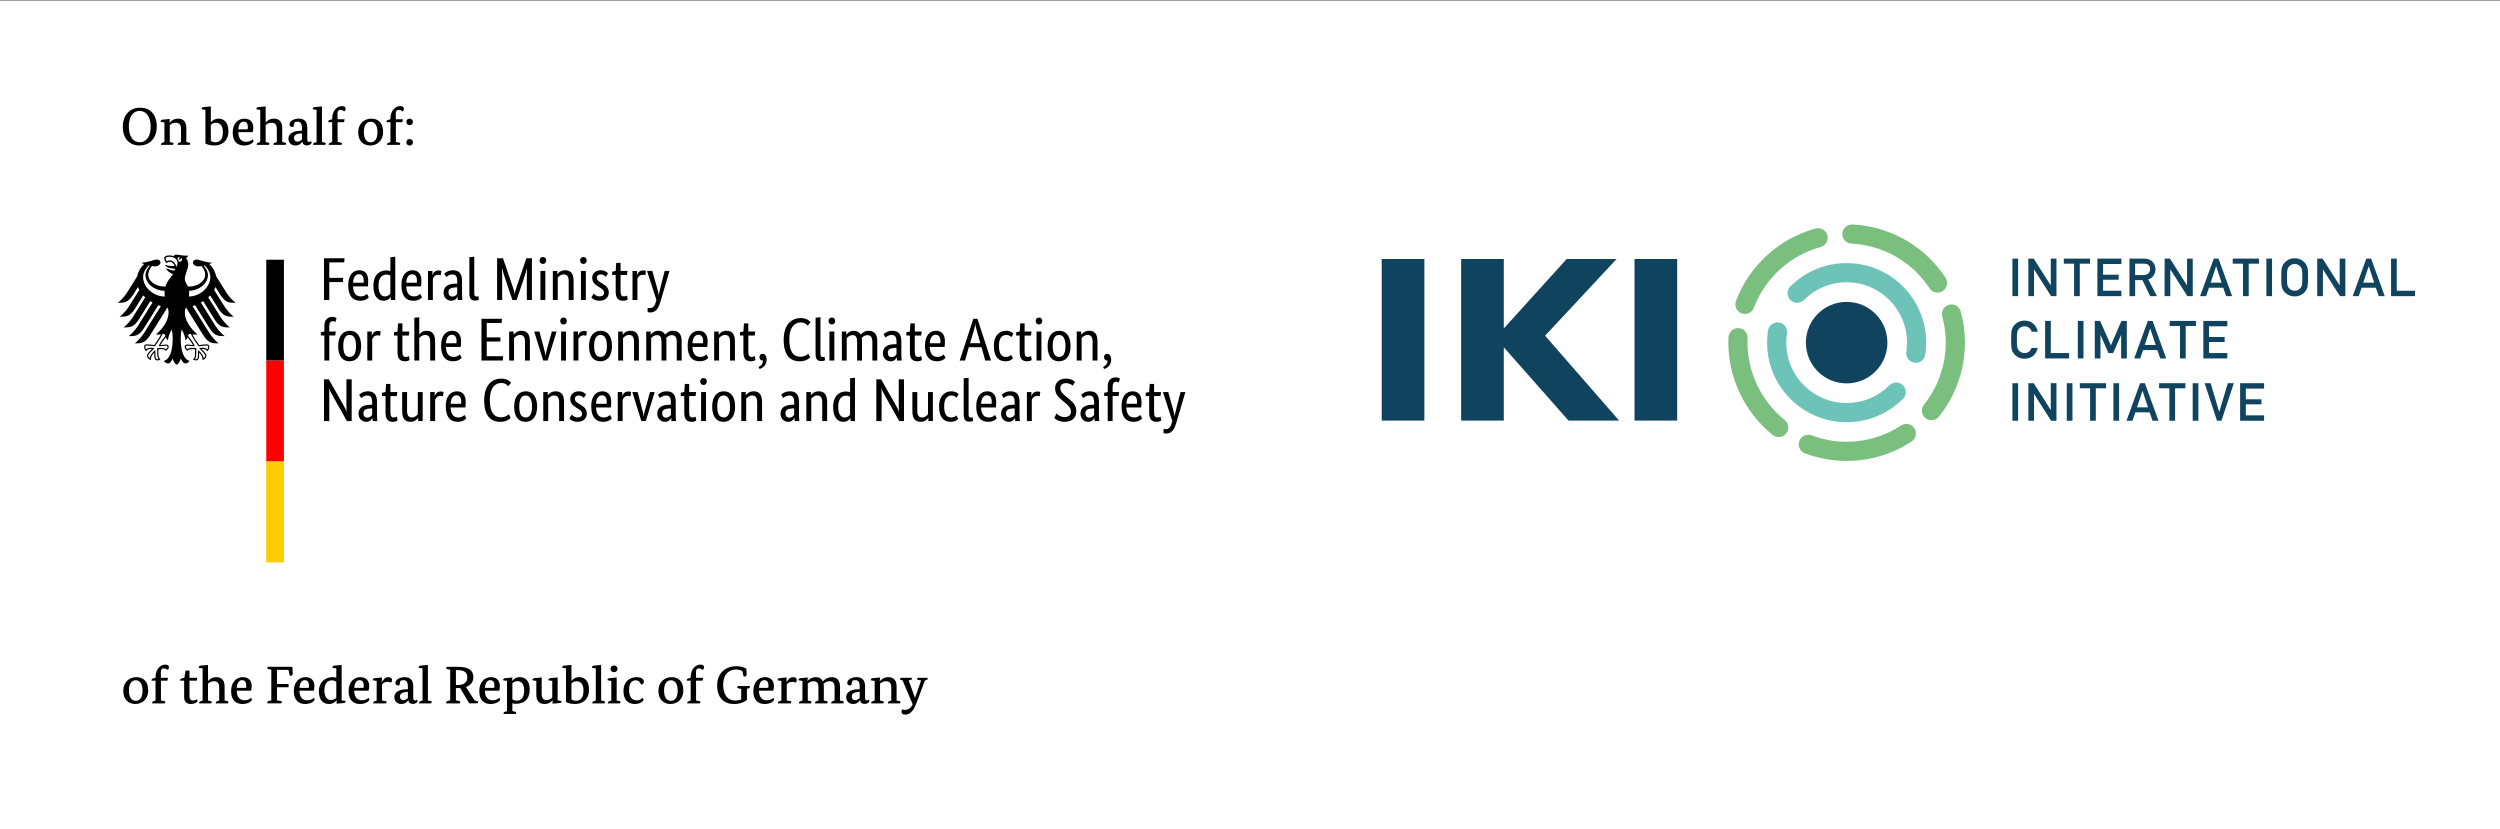 <?xml version="1.0" encoding="UTF-8"?><svg xmlns="http://www.w3.org/2000/svg" xmlns:xlink="http://www.w3.org/1999/xlink" viewBox="0 0 495.57 164.409"><rect x="0" y="0" width="495.57" height="164.409" fill="#333333" stroke="none"/><defs><style>.cls-1{fill:none;}.cls-2{fill:#fc0;}.cls-3{fill:#0f435e;}.cls-4{clip-path:url(#clippath-1);}.cls-5{fill:#6ec3b9;}.cls-6{fill:#fff;}.cls-7{fill:#7abf7e;}.cls-8{fill:red;}.cls-9{clip-path:url(#clippath);}</style><clipPath id="clippath"><rect class="cls-1" x="258.006" y="35.041" width="236.978" height="64.63"/></clipPath><clipPath id="clippath-1"><rect class="cls-1" x="258.006" y="35.041" width="236.978" height="64.63"/></clipPath></defs><g id="Hintergrund"><rect class="cls-6" y=".093" width="495.57" height="164.409"/></g><g id="IKI-Logos"><g class="cls-9"><rect class="cls-3" x="273.894" y="51.341" width="8.457" height="32.029"/><polygon class="cls-3" points="310.917 83.37 298.096 68.84 298.096 83.37 289.64 83.37 289.64 51.341 298.096 51.341 298.096 65.105 310.557 51.341 320.452 51.341 306.283 66.544 320.949 83.37 310.917 83.37"/><rect class="cls-3" x="324.008" y="51.341" width="8.456" height="32.029"/><g class="cls-4"><path class="cls-3" d="M357.976,67.921c0-4.462,3.617-8.079,8.079-8.079s8.079,3.617,8.079,8.079-3.617,8.079-8.079,8.079-8.079-3.617-8.079-8.079"/><path class="cls-5" d="M366.053,83.69c-4.211,0-8.171-1.641-11.15-4.62-2.978-2.976-4.617-6.936-4.617-11.149,0-.808.062-1.619.184-2.412.16-1.038,1.14-1.744,2.168-1.587,1.037.161,1.748,1.131,1.587,2.168-.092.601-.14,1.218-.14,1.832,0,3.198,1.244,6.203,3.504,8.463,2.261,2.261,5.267,3.506,8.464,3.506s6.203-1.245,8.464-3.506c.742-.742,1.96-.756,2.701-.014.742.742.756,1.93.014,2.672l-.028.029c-2.979,2.979-6.939,4.62-11.15,4.62M379.765,71.923c-.097,0-.193-.008-.291-.022-1.037-.159-1.75-1.129-1.59-2.166.091-.596.138-1.206.138-1.815,0-3.197-1.245-6.202-3.505-8.463-2.261-2.26-5.267-3.506-8.465-3.506s-6.202,1.245-8.463,3.506c-.743.743-1.953.749-2.694.008-.741-.743-.749-1.938-.007-2.681l.014-.013c2.978-2.978,6.938-4.619,11.149-4.619s8.172,1.641,11.151,4.619c2.977,2.978,4.618,6.938,4.618,11.149,0,.801-.061,1.606-.181,2.39-.144.94-.954,1.612-1.875,1.612"/><path class="cls-7" d="M388.672,61.748c-.276-1.013-1.321-1.609-2.334-1.33-1.012.276-1.607,1.321-1.33,2.334.461,1.686.695,3.428.696,5.173,0,2.382-.433,4.728-1.287,6.976-.734,1.929-1.754,3.715-3.031,5.309-.655.819-.524,2.015.295,2.67.351.281.77.418,1.188.418.557,0,1.109-.243,1.483-.713,1.526-1.902,2.743-4.035,3.617-6.334,1.019-2.681,1.536-5.482,1.536-8.328,0-2.084-.281-4.162-.832-6.176"/><path class="cls-7" d="M353.78,83.264c-4.616-3.694-7.374-9.431-7.375-15.346,0-.3.007-.601.021-.903.047-1.048-.765-1.936-1.813-1.983-.999-.037-1.937.763-1.984,1.813-.016.358-.025.715-.025,1.073,0,7.059,3.292,13.906,8.802,18.313.35.28.77.417,1.186.417.558,0,1.11-.244,1.484-.713.656-.82.523-2.016-.296-2.67"/><path class="cls-7" d="M367.006,48.295c2.06.1,4.088.525,6.029,1.264,3.902,1.484,7.169,4.107,9.448,7.588.365.557.972.86,1.591.86.357,0,.718-.101,1.039-.311.877-.575,1.123-1.753.548-2.631-2.721-4.156-6.621-7.288-11.275-9.057-2.315-.882-4.736-1.389-7.195-1.51-1.036-.023-1.94.757-1.99,1.805-.051,1.049.758,1.939,1.805,1.991"/><path class="cls-7" d="M376.842,84.339c-3.223,2.114-6.954,3.231-10.79,3.232-2.366,0-4.698-.428-6.931-1.271-.979-.369-2.078.124-2.449,1.107-.37.982.124,2.078,1.108,2.449,2.663,1.005,5.447,1.515,8.273,1.515,4.579,0,9.03-1.334,12.874-3.853.878-.577,1.123-1.754.548-2.632-.577-.878-1.754-1.124-2.632-.547"/><path class="cls-7" d="M345.893,62.23c.835,0,1.545-.54,1.8-1.288,2.223-5.849,7.161-10.327,13.207-11.977,1.012-.276,1.609-1.321,1.333-2.333-.276-1.013-1.322-1.611-2.333-1.334-7.198,1.966-13.079,7.29-15.754,14.285-.002.006-.015.046-.015.046-.087.218-.138.453-.138.701,0,1.05.85,1.9,1.9,1.9"/><rect class="cls-3" x="398.919" y="51.263" width="1.128" height="7.439"/><polygon class="cls-3" points="402.074 51.263 403.135 51.263 406.503 56.549 406.523 56.549 406.523 51.263 407.65 51.263 407.65 58.703 406.584 58.703 403.221 53.417 403.2 53.417 403.2 58.703 402.074 58.703 402.074 51.263"/><polygon class="cls-3" points="411.14 52.268 409.105 52.268 409.105 51.263 414.309 51.263 414.309 52.268 412.272 52.268 412.272 58.703 411.14 58.703 411.14 52.268"/><polygon class="cls-3" points="415.763 51.263 420.514 51.263 420.514 52.33 416.891 52.33 416.891 54.452 419.983 54.452 419.983 55.453 416.891 55.453 416.891 57.636 420.514 57.636 420.514 58.703 415.763 58.703 415.763 51.263"/><path class="cls-3" d="M422.119,51.263h2.902c.619,0,1.125.163,1.516.489.473.371.72.901.74,1.587-.013,1.01-.493,1.697-1.439,2.062l1.725,3.301h-1.342l-1.535-3.179h-1.44v3.179h-1.127v-7.439ZM423.246,54.524h1.705c.421-.007.737-.129.948-.368.208-.221.312-.493.312-.816-.007-.388-.131-.669-.372-.842-.191-.154-.466-.23-.827-.23h-1.766v2.255Z"/><polygon class="cls-3" points="429.088 51.263 430.149 51.263 433.516 56.549 433.537 56.549 433.537 51.263 434.664 51.263 434.664 58.703 433.598 58.703 430.235 53.417 430.215 53.417 430.215 58.703 429.088 58.703 429.088 51.263"/><path class="cls-3" d="M440.707,57.039h-2.822l-.571,1.663h-1.194l2.705-7.439h.944l2.703,7.439h-1.188l-.576-1.663ZM440.385,56.039l-1.077-3.25h-.02l-1.076,3.25h2.174Z"/><polygon class="cls-3" points="444.623 52.268 442.587 52.268 442.587 51.263 447.792 51.263 447.792 52.268 445.755 52.268 445.755 58.703 444.623 58.703 444.623 52.268"/><rect class="cls-3" x="449.257" y="51.263" width="1.127" height="7.439"/><path class="cls-3" d="M452.207,54.983c0-.865.026-1.442.076-1.735.054-.293.138-.529.25-.71.181-.344.47-.65.867-.919.392-.272.88-.411,1.465-.418.593.007,1.085.146,1.479.418.391.269.674.575.848.919.124.181.212.417.259.71.045.293.067.87.067,1.735,0,.85-.022,1.425-.067,1.724-.047.299-.135.54-.259.72-.175.344-.457.646-.848.908-.394.272-.886.415-1.479.428-.585-.013-1.073-.157-1.465-.428-.397-.262-.687-.564-.867-.908-.054-.113-.104-.219-.148-.322-.041-.105-.074-.238-.102-.398-.05-.299-.076-.874-.076-1.724M453.34,54.983c0,.732.027,1.226.082,1.485.048.258.144.467.291.628.12.153.276.277.469.372.191.112.419.168.684.168.269,0,.502-.056.699-.168.187-.095.336-.219.448-.372.147-.161.247-.37.302-.628.05-.258.076-.753.076-1.485s-.026-1.229-.076-1.495c-.055-.252-.155-.457-.302-.618-.112-.153-.261-.28-.448-.382-.198-.099-.43-.152-.699-.159-.265.007-.493.06-.684.159-.193.102-.35.229-.469.382-.146.161-.243.366-.291.618-.055.266-.082.764-.082,1.495"/><polygon class="cls-3" points="459.337 51.263 460.398 51.263 463.766 56.549 463.787 56.549 463.787 51.263 464.914 51.263 464.914 58.703 463.848 58.703 460.485 53.417 460.465 53.417 460.465 58.703 459.337 58.703 459.337 51.263"/><path class="cls-3" d="M470.957,57.039h-2.822l-.571,1.663h-1.194l2.704-7.439h.945l2.703,7.439h-1.188l-.576-1.663ZM470.635,56.039l-1.077-3.25h-.02l-1.076,3.25h2.174Z"/><polygon class="cls-3" points="473.978 51.263 475.106 51.263 475.106 57.636 478.729 57.636 478.729 58.703 473.978 58.703 473.978 51.263"/><path class="cls-3" d="M403.936,68.971c-.163.691-.475,1.222-.934,1.592-.474.368-1.033.551-1.679.551-.585-.013-1.074-.157-1.465-.428-.398-.262-.688-.565-.867-.908-.055-.113-.104-.219-.148-.322-.041-.105-.074-.238-.103-.398-.049-.299-.076-.874-.076-1.724,0-.865.027-1.442.076-1.735.055-.293.139-.529.251-.71.18-.344.469-.65.867-.919.391-.272.88-.411,1.465-.418.717.007,1.302.219,1.756.637.451.422.737.944.857,1.567h-1.195c-.091-.299-.257-.554-.499-.765-.253-.201-.559-.305-.919-.312-.265.007-.494.059-.685.158-.193.103-.35.23-.469.383-.145.161-.243.366-.291.618-.054.265-.082.764-.082,1.495s.028,1.226.082,1.485c.048.258.145.467.291.627.12.154.276.278.469.373.191.112.42.168.685.168.633,0,1.105-.339,1.417-1.016h1.195Z"/><polygon class="cls-3" points="405.4 63.613 406.528 63.613 406.528 69.986 410.151 69.986 410.151 71.053 405.4 71.053 405.4 63.613"/><rect class="cls-3" x="411.881" y="63.613" width="1.128" height="7.439"/><polygon class="cls-3" points="415.244 63.613 416.305 63.613 418.438 68.461 420.53 63.613 421.596 63.613 421.596 71.053 420.469 71.053 420.469 66.415 420.444 66.415 418.887 69.986 417.949 69.986 416.391 66.415 416.371 66.415 416.371 71.053 415.244 71.053 415.244 63.613"/><path class="cls-3" d="M427.644,69.39h-2.822l-.571,1.663h-1.194l2.705-7.439h.944l2.703,7.439h-1.188l-.576-1.663ZM427.322,68.389l-1.077-3.25h-.02l-1.076,3.25h2.174Z"/><polygon class="cls-3" points="432.134 64.618 430.097 64.618 430.097 63.613 435.303 63.613 435.303 64.618 433.266 64.618 433.266 71.053 432.134 71.053 432.134 64.618"/><polygon class="cls-3" points="436.767 63.613 441.518 63.613 441.518 64.68 437.895 64.68 437.895 66.802 440.987 66.802 440.987 67.803 437.895 67.803 437.895 69.986 441.518 69.986 441.518 71.053 436.767 71.053 436.767 63.613"/><rect class="cls-3" x="398.919" y="75.963" width="1.128" height="7.439"/><polygon class="cls-3" points="402.074 75.963 403.135 75.963 406.503 81.249 406.523 81.249 406.523 75.963 407.65 75.963 407.65 83.402 406.584 83.402 403.221 78.116 403.2 78.116 403.2 83.402 402.074 83.402 402.074 75.963"/><rect class="cls-3" x="409.691" y="75.963" width="1.128" height="7.439"/><polygon class="cls-3" points="414.315 76.968 412.278 76.968 412.278 75.962 417.483 75.962 417.483 76.968 415.447 76.968 415.447 83.402 414.315 83.402 414.315 76.968"/><rect class="cls-3" x="418.938" y="75.963" width="1.128" height="7.439"/><path class="cls-3" d="M426.113,81.739h-2.822l-.571,1.663h-1.194l2.705-7.439h.944l2.703,7.439h-1.188l-.576-1.663ZM425.791,80.739l-1.077-3.25h-.02l-1.076,3.25h2.174Z"/><polygon class="cls-3" points="430.029 76.968 427.992 76.968 427.992 75.962 433.197 75.962 433.197 76.968 431.161 76.968 431.161 83.402 430.029 83.402 430.029 76.968"/><rect class="cls-3" x="434.653" y="75.963" width="1.127" height="7.439"/><polygon class="cls-3" points="437.02 75.963 438.214 75.963 439.902 81.627 439.923 81.627 441.617 75.963 442.812 75.963 440.351 83.402 439.474 83.402 437.02 75.963"/><polygon class="cls-3" points="444.057 75.963 448.808 75.963 448.808 77.029 445.184 77.029 445.184 79.151 448.277 79.151 448.277 80.151 445.184 80.151 445.184 82.335 448.808 82.335 448.808 83.402 444.057 83.402 444.057 75.963"/></g></g></g><g id="Ministerien-Logos"><path class="cls-6" d="M0,28.7h258.006v104.528H0V28.7Z"/><path d="M37.454,58.78c.027-.224.043-.455.043-.691,0-.129.001-.279-.015-.449,1.993-.028,3.741-1.464,3.741-3.115,0-.84-.548-1.474-.857-1.853.069-.015.139-.031.21-.048.292.254,1.12,1.156,1.12,2.295,0,1.981-1.98,3.82-4.242,3.861M35.446,51.881c-.037-.221-.121-.421-.249-.593.007-.202.09-.395.415-.236-.176.18-.04.499-.04.499,0,0,.36-.167.285-.405.534.128.15.845-.411.735M34.983,52.898c-.071-.296-.223-.6-.416-.829-.176-.208-.467-.455-.859-.455-.179,0-.479.084-.67.165-.071-.13-.21-.443-.21-.584,0-.145.245-.292.714-.292,1.032,0,1.648.466,1.648,1.248,0,.275-.109.525-.207.747M37.633,66.198c.12,0,.178.019.248.045.297.808,1.442,2.333,1.49,2.398l.01.014.017-.004c.281-.045.998-.153,1.598-.153h.014c.065,0,.139,0,.186.046.039.039.058.107.058.204,0,.149-.063.404-.139.513-.21-.229-.551-.332-1.097-.332-.164,0-.358.049-.463.077l-.043.009-.049.013.315.315c.486.486.906.905.906,1.184,0,.168-.164.387-.314.484-.033-.511-.549-1.195-1.052-1.578l-.043-.032-.008.18c-.007.122-.018.305-.018.501,0,.973-.099,1.121-.436,1.121-.052,0-.131-.015-.18-.033.19-.235.265-.545.265-1.089l-.003-.251-.003-.202c0-.223.023-.388.041-.521l.01-.075-.053-.007c-.158-.022-.451-.062-.675-.062-.481,0-.807.044-1.043.266-.156-.126-.316-.343-.316-.48,0-.203.126-.219.292-.219.084,0,.162.012.27.025.207.031.518.077,1.159.077h.04l-.013-.039c-.162-.465-.608-1.141-1.323-2.01.064-.233.127-.385.352-.385M31.459,68.593l-.013.039h.04c.64,0,.952-.046,1.159-.077.108-.013.186-.025.27-.025.165,0,.292.016.292.219,0,.137-.16.354-.315.48-.237-.222-.563-.266-1.043-.266-.225,0-.519.04-.676.062l-.025.003-.028.004.009.075c.019.133.042.298.042.521l-.003.202-.003.251c0,.544.075.854.266,1.089-.05.018-.129.033-.181.033-.338,0-.436-.148-.436-1.121,0-.196-.01-.379-.017-.501l-.01-.181-.042.033c-.502.383-1.02,1.067-1.051,1.578-.151-.097-.315-.316-.315-.484,0-.279.42-.698.906-1.184l.279-.279.036-.036-.092-.022c-.105-.028-.299-.077-.464-.077-.545,0-.885.103-1.096.332-.076-.109-.139-.364-.139-.513,0-.097.019-.165.058-.204.047-.046.121-.046.186-.046h.014c.6,0,1.318.108,1.598.153l.017.004.01-.014c.049-.065,1.193-1.59,1.491-2.398.068-.026.127-.045.247-.045.225,0,.288.152.353.385-.716.869-1.162,1.545-1.324,2.01M28.367,54.919c0-1.139.829-2.041,1.121-2.295.07.017.14.033.21.048-.31.379-.858,1.013-.858,1.853,0,1.668,1.782,3.116,3.8,3.116-.013.143-.02.293-.02.448,0,.246.014.475.038.691-2.282-.014-4.291-1.866-4.291-3.861M43.673,58.432c1.024,1.619,1.825,1.592,3.035,1.592-1.001-.767-1.663-1.75-1.979-2.252l-1.87-2.992c-.182-.924-.66-1.788-1.376-2.431.241-.091.441-.187.561-.278-1.221,0-2.431-.62-3.097-.62-.428,0-.703.256-.703.594.027.377.415.76,1.132.76.162,0,.37-.021.598-.059.388.541.701,1.03.701,1.728,0,1.31-1.566,2.331-3.147,2.331-.09,0-.175-.004-.264-.01-.143-.325-.62-.87-.62-1.49,0-1.041.679-1.891.679-2.922,0-.641-.312-1.038-.432-1.203.194-.18.406-.401.456-.553-.113.049-.247.055-.442.055-.758,0-1.376-.197-1.978-.197-.344,0-.436.106-.436.207,0,.037.005.075.015.093-.128-.05-.248-.083-.391-.109-.178-.034-.369-.051-.573-.051-.732,0-.992.307-.992.57,0,.222.175.628.374.938.285-.144.628-.241.784-.241.389,0,.734.37.917.808-.261.032-.311.043-.575.043-.713,0-1.198-.255-1.298-.255-.009,0-.028.005-.028.021,0,.1.202.364.6.509.525.192,1.311.272,1.442.294,0,.023-.133.271-.282.319-.031.01-.056.011-.093.003-.548-.108-.701-.154-1.396-.418-.021-.008-.034.005-.034.027,0,.275.712.882,1.35,1.115-.533.68-1.198,1.376-1.512,2.437-.089.006-.175.01-.264.01-1.581,0-3.147-1.021-3.147-2.331,0-.698.313-1.187.701-1.728.228.038.435.059.598.059.717,0,1.105-.383,1.133-.76,0-.338-.275-.594-.704-.594-.666,0-1.875.62-3.098.62.121.091.321.187.561.278-.715.643-1.193,1.507-1.375,2.431l-1.87,2.992c-.315.502-.979,1.485-1.98,2.252,1.21,0,2.012.027,3.036-1.592l.959-1.534c.071.199.158.393.261.583l-1.907,3.051c-.317.506-.975,1.48-1.98,2.252,1.21,0,2.012.028,3.036-1.59l1.641-2.628c.123.131.252.259.388.381l-2.316,3.708c-.318.507-.972,1.479-1.979,2.25,1.21,0,2.012.029,3.035-1.59l2.258-3.615c.149.094.301.185.459.271l-2.757,4.411c-.318.507-.972,1.476-1.979,2.25,1.21,0,2.012.028,3.036-1.59l2.838-4.543c.168.064.338.126.511.181l-3.207,5.133c-.313.5-.982,1.487-1.978,2.25,1.209,0,2.012.028,3.035-1.59l3.418-5.47c.035.006.069.011.103.018.093.296.158.572.158.847,0,1.719-1.128,3.237-2.482,4.409.087.038.238.051.377.051.28,0,.46-.015.587-.037-.314.713-.988,1.634-1.328,2.11-.443-.08-1.088-.142-1.51-.142-.442,0-.492.258-.492.489,0,.401.188.72.406.898.082-.205.247-.479,1.063-.479.016,0,.044.002.082.005-.238.265-.985.869-.985,1.355,0,.322.353.805.818.805-.027-.104-.024-.199-.024-.271,0-.394.349-.855.644-1.177-.009.096-.004.086-.004.198,0,.931.084,1.359.675,1.359.29,0,.49-.159.559-.207-.384-.353-.404-.631-.404-1.153.001-.136.002-.269.004-.452.001-.12-.001-.278-.02-.392.211-.029.297-.029.46-.029,0,0,.839-.067,1.042.37.228-.209.559-.504.559-.829,0-.215-.102-.458-.535-.458-.164,0-.679.1-1.11.1.116-.257.631-1.011,1.078-1.558.068.212.173.441.407.629.033-.352.239-1.465.789-2.116.064.44.15.891.15,1.842,0,2.314-.556,4.023-1.737,4.349.154.267.479.508.816.508.432,0,.667-.489.907-.95.125.34.47,1.174.816,1.174s.692-.834.817-1.174c.239.461.475.95.907.95.337,0,.662-.241.816-.508-1.181-.326-1.738-2.035-1.738-4.349,0-.951.086-1.402.15-1.842.551.651.758,1.764.789,2.116.235-.188.341-.417.408-.629.446.547.962,1.301,1.078,1.558-.431,0-.947-.1-1.11-.1-.432,0-.534.243-.534.458,0,.325.331.62.559.829.201-.437,1.042-.37,1.042-.37.162,0,.248,0,.46.029-.02.114-.021.272-.02.392.002.183.002.316.003.452,0,.522-.02.8-.404,1.153.069.048.269.207.559.207.591,0,.676-.428.676-1.359,0-.112.003-.102-.005-.198.295.322.644.783.644,1.177,0,.072.004.167-.025.271.466,0,.82-.483.82-.805,0-.486-.747-1.09-.987-1.355.039-.003.067-.005.082-.005.817,0,.982.274,1.064.479.218-.178.406-.497.406-.898,0-.231-.05-.489-.492-.489-.422,0-1.066.062-1.51.142-.341-.476-1.013-1.397-1.328-2.11.127.022.308.037.587.037.14,0,.29-.013.377-.051-1.354-1.172-2.482-2.69-2.482-4.409,0-.275.065-.551.158-.847.033-.007.069-.012.103-.018l3.418,5.47c1.023,1.618,1.826,1.59,3.035,1.59-.996-.763-1.665-1.75-1.978-2.25l-3.208-5.133c.174-.055.345-.117.513-.181l2.837,4.543c1.024,1.618,1.826,1.59,3.036,1.59-1.007-.774-1.661-1.743-1.979-2.25l-2.756-4.411c.156-.086.309-.177.457-.271l2.259,3.615c1.024,1.619,1.825,1.59,3.035,1.59-1.007-.771-1.66-1.743-1.979-2.25l-2.316-3.708c.136-.122.266-.25.387-.381l1.643,2.628c1.023,1.618,1.825,1.59,3.035,1.59-1.006-.772-1.662-1.746-1.98-2.252l-1.906-3.051c.102-.19.189-.384.261-.583,0,0,.958,1.534.958,1.534Z"/><path d="M52.781,51.485h3.5v20h-3.5v-20Z"/><path class="cls-8" d="M52.781,71.485h3.5v20h-3.5v-20Z"/><path class="cls-2" d="M52.781,91.485h3.5v20h-3.5v-20Z"/><path d="M65.273,59.473v-3.564h2.724v-.828h-2.724v-3.06h2.952l.072-.828h-4.068v8.28h1.044ZM71.165,54.361c.612,0,.936.468.936,1.26,0,.18-.012.336-.024.42h-2.088c.048-1.08.492-1.68,1.176-1.68ZM73.109,58.933l-.36-.684c-.132.132-.528.504-1.212.504-.972,0-1.5-.636-1.56-1.98h2.94c.036-.276.072-.624.072-1.116,0-1.38-.672-2.088-1.764-2.088-1.2,0-2.196.912-2.196,2.952,0,2.172.912,3.096,2.364,3.096,1.092,0,1.56-.516,1.716-.684ZM76.301,58.753c-.672,0-1.272-.528-1.272-2.112,0-1.632.708-2.208,1.608-2.208.348,0,.576.096.744.204v3.552c-.132.192-.468.564-1.08.564ZM77.441,58.861h.024v.612h.888v-8.592l-.972.108v2.76c-.18-.072-.444-.144-.816-.144-1.224,0-2.544.744-2.544,3.072,0,2.1.924,2.94,2.016,2.94.912,0,1.296-.576,1.404-.756ZM81.713,54.361c.612,0,.936.468.936,1.26,0,.18-.012.336-.024.42h-2.088c.048-1.08.492-1.68,1.176-1.68ZM83.657,58.933l-.36-.684c-.132.132-.528.504-1.212.504-.972,0-1.5-.636-1.56-1.98h2.94c.036-.276.072-.624.072-1.116,0-1.38-.672-2.088-1.764-2.088-1.2,0-2.196.912-2.196,2.952,0,2.172.912,3.096,2.364,3.096,1.092,0,1.56-.516,1.716-.684ZM87.485,53.701c-.096-.036-.252-.096-.528-.096-.732,0-1.044.432-1.212.888h-.024v-.78h-.888v5.76h.972v-4.224c.144-.384.468-.78,1.08-.78.264,0,.432.072.48.096l.12-.864ZM90.629,56.233h-.3c-1.308,0-2.4.444-2.4,1.776,0,.936.66,1.608,1.536,1.608.732,0,1.08-.492,1.212-.78h.024c.012.288.024.468.036.636h.924c-.024-.156-.072-.708-.072-1.2v-2.628c0-1.452-.624-2.076-1.8-2.076-.924,0-1.476.444-1.728.696l.408.648c.216-.192.6-.516,1.176-.516.624,0,.984.312.984,1.284v.552ZM90.629,56.953v1.272c-.12.18-.396.564-.96.564-.48,0-.768-.3-.768-.888,0-.636.492-.9,1.416-.936l.312-.012ZM94.013,50.881l-.972.108v7.224c0,1.02.444,1.368,1.092,1.368.432,0,.684-.108.78-.156l-.084-.72c-.06.024-.18.072-.36.072-.336,0-.456-.168-.456-.648v-7.248ZM104.345,51.193l-1.956,5.724c-.18.528-.336,1.056-.348,1.416h-.024c-.024-.36-.18-.9-.36-1.428l-1.956-5.712h-1.164v8.28h1.008v-3.936c0-.996-.012-1.956-.048-2.328h.036c.072.36.36,1.284.672,2.22l1.368,4.044h.828l1.368-4.044c.312-.936.588-1.86.672-2.22h.036c-.036.348-.048,1.332-.048,2.328v3.936h1.008v-8.28h-1.092ZM107.621,52.321c.384,0,.648-.288.648-.696,0-.396-.264-.684-.648-.684-.396,0-.66.288-.66.684,0,.408.264.696.66.696ZM108.101,53.713h-.972v5.76h.972v-5.76ZM111.737,54.397c.672,0,.996.396.996,1.368v3.708h.972v-3.78c0-1.56-.648-2.124-1.68-2.124-.9,0-1.416.588-1.524.792h-.024v-.648h-.888v5.76h.972v-4.44c.192-.24.588-.636,1.176-.636ZM115.649,52.321c.384,0,.648-.288.648-.696,0-.396-.264-.684-.648-.684-.396,0-.66.288-.66.684,0,.408.264.696.66.696ZM116.129,53.713h-.972v5.76h.972v-5.76ZM120.521,54.181c-.192-.192-.576-.612-1.464-.612-.936,0-1.668.636-1.668,1.488,0,.792.432,1.26,1.152,1.716l.36.228c.552.348.84.54.84,1.092,0,.372-.312.66-.888.66-.624,0-.984-.372-1.164-.564l-.468.768c.228.24.696.66,1.62.66,1.176,0,1.836-.708,1.836-1.62,0-.852-.48-1.32-1.26-1.788l-.36-.216c-.516-.312-.756-.552-.756-.984,0-.336.276-.612.792-.612.54,0,.876.336,1.008.48l.42-.696ZM124.433,59.365l-.132-.78c-.096.06-.312.168-.6.168-.492,0-.684-.24-.684-1.056v-3.192h1.26l.12-.792h-1.38v-1.608h-.864l-.108,1.608-.696.144v.648h.696v3.324c0,1.272.504,1.788,1.488,1.788.516,0,.816-.192.9-.252ZM128.033,53.701c-.096-.036-.252-.096-.528-.096-.732,0-1.044.432-1.212.888h-.024v-.78h-.888v5.76h.972v-4.224c.144-.384.468-.78,1.08-.78.264,0,.432.072.48.096l.12-.864ZM131.753,53.713l-.816,3.204c-.168.648-.312,1.224-.336,1.668h-.024c-.024-.444-.192-1.032-.372-1.68l-.9-3.192h-1.044l1.86,5.748-.084.3c-.252.888-.564,1.32-1.248,1.32-.204,0-.336-.048-.408-.084v.84c.06.036.228.108.468.108,1.14,0,1.644-.732,2.064-2.136l1.8-6.096h-.96Z"/><path d="M66.449,66.505l.12-.792h-1.296v-1.032c0-.756.252-1.008.708-1.008.252,0,.432.096.528.156l.204-.804c-.096-.06-.408-.216-.816-.216-.852,0-1.596.504-1.596,1.764v1.152l-.696.132v.648h.696v4.968h.972v-4.968h1.176ZM67.037,68.593c0,2.16.972,3.024,2.244,3.024,1.26,0,2.304-.876,2.304-3.024,0-2.124-.972-3.024-2.244-3.024-1.236,0-2.304.9-2.304,3.024ZM70.577,68.593c0,1.524-.468,2.16-1.26,2.16s-1.272-.636-1.272-2.16.468-2.196,1.26-2.196,1.272.672,1.272,2.196ZM75.461,65.701c-.096-.036-.252-.096-.528-.096-.732,0-1.044.432-1.212.888h-.024v-.78h-.888v5.76h.972v-4.224c.144-.384.468-.78,1.08-.78.264,0,.432.072.48.096l.12-.864ZM81.185,71.365l-.132-.78c-.096.06-.312.168-.6.168-.492,0-.684-.24-.684-1.056v-3.192h1.26l.12-.792h-1.38v-1.608h-.864l-.108,1.608-.696.144v.648h.696v3.324c0,1.272.504,1.788,1.488,1.788.516,0,.816-.192.9-.252ZM84.281,66.397c.672,0,.996.396.996,1.368v3.708h.972v-3.78c0-1.524-.636-2.124-1.644-2.124-.924,0-1.356.552-1.476.732h-.024v-3.42l-.972.108v8.484h.972v-4.44c.192-.24.588-.636,1.176-.636ZM89.573,66.361c.612,0,.936.468.936,1.26,0,.18-.012.336-.024.42h-2.088c.048-1.08.492-1.68,1.176-1.68ZM91.517,70.933l-.36-.684c-.132.132-.528.504-1.212.504-.972,0-1.5-.636-1.56-1.98h2.94c.036-.276.072-.624.072-1.116,0-1.38-.672-2.088-1.764-2.088-1.2,0-2.196.912-2.196,2.952,0,2.172.912,3.096,2.364,3.096,1.092,0,1.56-.516,1.716-.684ZM99.509,63.193h-4.068v8.28h4.236l.06-.864h-3.252v-2.904h2.712v-.828h-2.712v-2.856h2.952l.072-.828ZM103.073,66.397c.672,0,.996.396.996,1.368v3.708h.972v-3.78c0-1.56-.648-2.124-1.68-2.124-.9,0-1.416.588-1.524.792h-.024v-.648h-.888v5.76h.972v-4.44c.192-.24.588-.636,1.176-.636ZM109.397,65.713l-.888,3.192c-.18.648-.324,1.164-.36,1.656h-.024c-.036-.492-.18-1.032-.348-1.668l-.84-3.18h-1.044l1.788,5.76h.876l1.776-5.76h-.936ZM111.713,64.321c.384,0,.648-.288.648-.696,0-.396-.264-.684-.648-.684-.396,0-.66.288-.66.684,0,.408.264.696.66.696ZM112.193,65.713h-.972v5.76h.972v-5.76ZM116.333,65.701c-.096-.036-.252-.096-.528-.096-.732,0-1.044.432-1.212.888h-.024v-.78h-.888v5.76h.972v-4.224c.144-.384.468-.78,1.08-.78.264,0,.432.072.48.096l.12-.864ZM116.765,68.593c0,2.16.972,3.024,2.244,3.024,1.26,0,2.304-.876,2.304-3.024,0-2.124-.972-3.024-2.244-3.024-1.236,0-2.304.9-2.304,3.024ZM120.305,68.593c0,1.524-.468,2.16-1.26,2.16s-1.272-.636-1.272-2.16.468-2.196,1.26-2.196,1.272.672,1.272,2.196ZM124.685,66.397c.672,0,.996.396.996,1.368v3.708h.972v-3.78c0-1.56-.648-2.124-1.68-2.124-.9,0-1.416.588-1.524.792h-.024v-.648h-.888v5.76h.972v-4.44c.192-.24.588-.636,1.176-.636ZM130.265,66.433c.6,0,.864.396.864,1.332v3.708h.972v-3.864c0-.216-.012-.42-.048-.6.216-.252.576-.576,1.104-.576.648,0,.996.396.996,1.332v3.708h.972v-3.864c0-1.368-.6-2.04-1.752-2.04-.744,0-1.272.444-1.524.768-.264-.516-.744-.768-1.392-.768-.792,0-1.284.528-1.44.792h-.024v-.648h-.888v5.76h.972v-4.44c.168-.204.54-.6,1.188-.6ZM138.449,66.361c.612,0,.936.468.936,1.26,0,.18-.012.336-.024.42h-2.088c.048-1.08.492-1.68,1.176-1.68ZM140.393,70.933l-.36-.684c-.132.132-.528.504-1.212.504-.972,0-1.5-.636-1.56-1.98h2.94c.036-.276.072-.624.072-1.116,0-1.38-.672-2.088-1.764-2.088-1.2,0-2.196.912-2.196,2.952,0,2.172.912,3.096,2.364,3.096,1.092,0,1.56-.516,1.716-.684ZM143.717,66.397c.672,0,.996.396.996,1.368v3.708h.972v-3.78c0-1.56-.648-2.124-1.68-2.124-.9,0-1.416.588-1.524.792h-.024v-.648h-.888v5.76h.972v-4.44c.192-.24.588-.636,1.176-.636ZM149.753,71.365l-.132-.78c-.096.06-.312.168-.6.168-.492,0-.684-.24-.684-1.056v-3.192h1.26l.12-.792h-1.38v-1.608h-.864l-.108,1.608-.696.144v.648h.696v3.324c0,1.272.504,1.788,1.488,1.788.516,0,.816-.192.9-.252ZM150.569,73.153c.636-.228,1.392-.744,1.392-1.836,0-.792-.324-1.176-.792-1.176-.336,0-.624.216-.624.648,0,.444.288.684.66.684h.036c0,.696-.372,1.008-.876,1.26l.204.42ZM155.345,67.333c0,3.096,1.284,4.284,3.192,4.284,1.272,0,1.848-.576,2.064-.804l-.396-.708c-.192.18-.636.612-1.56.612-1.32,0-2.184-.936-2.184-3.456,0-2.436,1.068-3.348,2.292-3.348.792,0,1.2.468,1.356.636l.564-.696c-.216-.228-.744-.804-1.956-.804-1.692,0-3.372,1.176-3.372,4.284ZM162.641,62.881l-.972.108v7.224c0,1.02.444,1.368,1.092,1.368.432,0,.684-.108.78-.156l-.084-.72c-.06.024-.18.072-.36.072-.336,0-.456-.168-.456-.648v-7.248ZM164.909,64.321c.384,0,.648-.288.648-.696,0-.396-.264-.684-.648-.684-.396,0-.66.288-.66.684,0,.408.264.696.66.696ZM165.389,65.713h-.972v5.76h.972v-5.76ZM169.037,66.433c.6,0,.864.396.864,1.332v3.708h.972v-3.864c0-.216-.012-.42-.048-.6.216-.252.576-.576,1.104-.576.648,0,.996.396.996,1.332v3.708h.972v-3.864c0-1.368-.6-2.04-1.752-2.04-.744,0-1.272.444-1.524.768-.264-.516-.744-.768-1.392-.768-.792,0-1.284.528-1.44.792h-.024v-.648h-.888v5.76h.972v-4.44c.168-.204.54-.6,1.188-.6ZM177.713,68.233h-.3c-1.308,0-2.4.444-2.4,1.776,0,.936.66,1.608,1.536,1.608.732,0,1.08-.492,1.212-.78h.024c.012.288.024.468.036.636h.924c-.024-.156-.072-.708-.072-1.2v-2.628c0-1.452-.624-2.076-1.8-2.076-.924,0-1.476.444-1.728.696l.408.648c.216-.192.6-.516,1.176-.516.624,0,.984.312.984,1.284v.552ZM177.713,68.953v1.272c-.12.18-.396.564-.96.564-.48,0-.768-.3-.768-.888,0-.636.492-.9,1.416-.936l.312-.012ZM182.753,71.365l-.132-.78c-.096.06-.312.168-.6.168-.492,0-.684-.24-.684-1.056v-3.192h1.26l.12-.792h-1.38v-1.608h-.864l-.108,1.608-.696.144v.648h.696v3.324c0,1.272.504,1.788,1.488,1.788.516,0,.816-.192.9-.252ZM185.489,66.361c.612,0,.936.468.936,1.26,0,.18-.012.336-.024.42h-2.088c.048-1.08.492-1.68,1.176-1.68ZM187.433,70.933l-.36-.684c-.132.132-.528.504-1.212.504-.972,0-1.5-.636-1.56-1.98h2.94c.036-.276.072-.624.072-1.116,0-1.38-.672-2.088-1.764-2.088-1.2,0-2.196.912-2.196,2.952,0,2.172.912,3.096,2.364,3.096,1.092,0,1.56-.516,1.716-.684ZM192.293,68.029l.684-2.292c.18-.612.336-1.176.348-1.536h.024c.012.36.168.96.336,1.56l.648,2.268h-2.04ZM193.757,63.193h-.816l-2.7,8.28h1.056l.756-2.652h2.508l.744,2.652h1.152l-2.7-8.28ZM200.885,66.145c-.18-.204-.588-.576-1.464-.576-1.14,0-2.412.804-2.412,3.012,0,2.256,1.02,3.036,2.304,3.036.9,0,1.344-.42,1.5-.6l-.396-.672c-.12.132-.42.408-1.008.408-.828,0-1.392-.552-1.392-2.244,0-1.524.648-2.112,1.476-2.112.576,0,.876.324.984.432l.408-.684ZM204.521,71.365l-.132-.78c-.096.06-.312.168-.6.168-.492,0-.684-.24-.684-1.056v-3.192h1.26l.12-.792h-1.38v-1.608h-.864l-.108,1.608-.696.144v.648h.696v3.324c0,1.272.504,1.788,1.488,1.788.516,0,.816-.192.9-.252h0ZM205.961,64.321c.384,0,.648-.288.648-.696,0-.396-.264-.684-.648-.684-.396,0-.66.288-.66.684,0,.408.264.696.66.696ZM206.441,65.713h-.972v5.76h.972v-5.76ZM207.665,68.593c0,2.16.972,3.024,2.244,3.024,1.26,0,2.304-.876,2.304-3.024,0-2.124-.972-3.024-2.244-3.024-1.236,0-2.304.9-2.304,3.024ZM211.205,68.593c0,1.524-.468,2.16-1.26,2.16s-1.272-.636-1.272-2.16.468-2.196,1.26-2.196,1.272.672,1.272,2.196ZM215.585,66.397c.672,0,.996.396.996,1.368v3.708h.972v-3.78c0-1.56-.648-2.124-1.68-2.124-.9,0-1.416.588-1.524.792h-.024v-.648h-.888v5.76h.972v-4.44c.192-.24.588-.636,1.176-.636ZM218.873,73.153c.636-.228,1.392-.744,1.392-1.836,0-.792-.324-1.176-.792-1.176-.336,0-.624.216-.624.648,0,.444.288.684.66.684h.036c0,.696-.372,1.008-.876,1.26l.204.42Z"/><path d="M68.669,75.193v4.752c0,.684,0,1.368.072,1.716h-.024c-.084-.348-.42-.96-.756-1.56l-2.784-4.908h-.948v8.28h1.044v-4.812c0-.684,0-1.368-.072-1.716h.024c.084.348.42.96.756,1.56l2.784,4.968h.948v-8.28h-1.044ZM73.769,80.233h-.3c-1.308,0-2.4.444-2.4,1.776,0,.936.66,1.608,1.536,1.608.732,0,1.08-.492,1.212-.78h.024c.012.288.024.468.036.636h.924c-.024-.156-.072-.708-.072-1.2v-2.628c0-1.452-.624-2.076-1.8-2.076-.924,0-1.476.444-1.728.696l.408.648c.216-.192.6-.516,1.176-.516.624,0,.984.312.984,1.284v.552ZM73.769,80.953v1.272c-.12.18-.396.564-.96.564-.48,0-.768-.3-.768-.888,0-.636.492-.9,1.416-.936l.312-.012ZM78.809,83.365l-.132-.78c-.096.06-.312.168-.6.168-.492,0-.684-.24-.684-1.056v-3.192h1.26l.12-.792h-1.38v-1.608h-.864l-.108,1.608-.696.144v.648h.696v3.324c0,1.272.504,1.788,1.488,1.788.516,0,.816-.192.9-.252ZM82.877,82.825h.024v.648h.888v-5.76h-.972v4.404c-.192.24-.576.636-1.164.636-.648,0-.96-.384-.96-1.332v-3.708h-.972v3.78c0,1.56.636,2.124,1.656,2.124.876,0,1.392-.588,1.5-.792ZM87.929,77.701c-.096-.036-.252-.096-.528-.096-.732,0-1.044.432-1.212.888h-.024v-.78h-.888v5.76h.972v-4.224c.144-.384.468-.78,1.08-.78.264,0,.432.072.48.096l.12-.864ZM90.497,78.361c.612,0,.936.468.936,1.26,0,.18-.012.336-.024.42h-2.088c.048-1.08.492-1.68,1.176-1.68ZM92.441,82.933l-.36-.684c-.132.132-.528.504-1.212.504-.972,0-1.5-.636-1.56-1.98h2.94c.036-.276.072-.624.072-1.116,0-1.38-.672-2.088-1.764-2.088-1.2,0-2.196.912-2.196,2.952,0,2.172.912,3.096,2.364,3.096,1.092,0,1.56-.516,1.716-.684ZM95.981,79.333c0,3.096,1.284,4.284,3.192,4.284,1.272,0,1.848-.576,2.064-.804l-.396-.708c-.192.18-.636.612-1.56.612-1.32,0-2.184-.936-2.184-3.456,0-2.436,1.068-3.348,2.292-3.348.792,0,1.2.468,1.356.636l.564-.696c-.216-.228-.744-.804-1.956-.804-1.692,0-3.372,1.176-3.372,4.284ZM101.921,80.593c0,2.16.972,3.024,2.244,3.024,1.26,0,2.304-.876,2.304-3.024,0-2.124-.972-3.024-2.244-3.024-1.236,0-2.304.9-2.304,3.024ZM105.461,80.593c0,1.524-.468,2.16-1.26,2.16s-1.272-.636-1.272-2.16.468-2.196,1.26-2.196,1.272.672,1.272,2.196ZM109.841,78.397c.672,0,.996.396.996,1.368v3.708h.972v-3.78c0-1.56-.648-2.124-1.68-2.124-.9,0-1.416.588-1.524.792h-.024v-.648h-.888v5.76h.972v-4.44c.192-.24.588-.636,1.176-.636ZM116.165,78.181c-.192-.192-.576-.612-1.464-.612-.936,0-1.668.636-1.668,1.488,0,.792.432,1.26,1.152,1.716l.36.228c.552.348.84.54.84,1.092,0,.372-.312.66-.888.66-.624,0-.984-.372-1.164-.564l-.468.768c.228.24.696.66,1.62.66,1.176,0,1.836-.708,1.836-1.62,0-.852-.48-1.32-1.26-1.788l-.36-.216c-.516-.312-.756-.552-.756-.984,0-.336.276-.612.792-.612.54,0,.876.336,1.008.48l.42-.696ZM119.333,78.361c.612,0,.936.468.936,1.26,0,.18-.012.336-.024.42h-2.088c.048-1.08.492-1.68,1.176-1.68ZM121.277,82.933l-.36-.684c-.132.132-.528.504-1.212.504-.972,0-1.5-.636-1.56-1.98h2.94c.036-.276.072-.624.072-1.116,0-1.38-.672-2.088-1.764-2.088-1.2,0-2.196.912-2.196,2.952,0,2.172.912,3.096,2.364,3.096,1.092,0,1.56-.516,1.716-.684ZM125.105,77.701c-.096-.036-.252-.096-.528-.096-.732,0-1.044.432-1.212.888h-.024v-.78h-.888v5.76h.972v-4.224c.144-.384.468-.78,1.08-.78.264,0,.432.072.48.096l.12-.864ZM128.849,77.713l-.888,3.192c-.18.648-.324,1.164-.36,1.656h-.024c-.036-.492-.18-1.032-.348-1.668l-.84-3.18h-1.044l1.788,5.76h.876l1.776-5.76h-.936ZM132.989,80.233h-.3c-1.308,0-2.4.444-2.4,1.776,0,.936.66,1.608,1.536,1.608.732,0,1.08-.492,1.212-.78h.024c.012.288.024.468.036.636h.924c-.024-.156-.072-.708-.072-1.2v-2.628c0-1.452-.624-2.076-1.8-2.076-.924,0-1.476.444-1.728.696l.408.648c.216-.192.6-.516,1.176-.516.624,0,.984.312.984,1.284v.552ZM132.989,80.953v1.272c-.12.18-.396.564-.96.564-.48,0-.768-.3-.768-.888,0-.636.492-.9,1.416-.936l.312-.012ZM138.029,83.365l-.132-.78c-.096.06-.312.168-.6.168-.492,0-.684-.24-.684-1.056v-3.192h1.26l.12-.792h-1.38v-1.608h-.864l-.108,1.608-.696.144v.648h.696v3.324c0,1.272.504,1.788,1.488,1.788.516,0,.816-.192.9-.252ZM139.469,76.321c.384,0,.648-.288.648-.696,0-.396-.264-.684-.648-.684-.396,0-.66.288-.66.684,0,.408.264.696.66.696ZM139.949,77.713h-.972v5.76h.972v-5.76ZM141.173,80.593c0,2.16.972,3.024,2.244,3.024,1.26,0,2.304-.876,2.304-3.024,0-2.124-.972-3.024-2.244-3.024-1.236,0-2.304.9-2.304,3.024ZM144.713,80.593c0,1.524-.468,2.16-1.26,2.16s-1.272-.636-1.272-2.16.468-2.196,1.26-2.196,1.272.672,1.272,2.196ZM149.093,78.397c.672,0,.996.396.996,1.368v3.708h.972v-3.78c0-1.56-.648-2.124-1.68-2.124-.9,0-1.416.588-1.524.792h-.024v-.648h-.888v5.76h.972v-4.44c.192-.24.588-.636,1.176-.636ZM157.421,80.233h-.3c-1.308,0-2.4.444-2.4,1.776,0,.936.66,1.608,1.536,1.608.732,0,1.08-.492,1.212-.78h.024c.012.288.024.468.036.636h.924c-.024-.156-.072-.708-.072-1.2v-2.628c0-1.452-.624-2.076-1.8-2.076-.924,0-1.476.444-1.728.696l.408.648c.216-.192.6-.516,1.176-.516.624,0,.984.312.984,1.284v.552ZM157.421,80.953v1.272c-.12.18-.396.564-.96.564-.48,0-.768-.3-.768-.888,0-.636.492-.9,1.416-.936l.312-.012ZM161.993,78.397c.672,0,.996.396.996,1.368v3.708h.972v-3.78c0-1.56-.648-2.124-1.68-2.124-.9,0-1.416.588-1.524.792h-.024v-.648h-.888v5.76h.972v-4.44c.192-.24.588-.636,1.176-.636ZM167.429,82.753c-.672,0-1.272-.528-1.272-2.112,0-1.632.708-2.208,1.608-2.208.348,0,.576.096.744.204v3.552c-.132.192-.468.564-1.08.564ZM168.569,82.861h.024v.612h.888v-8.592l-.972.108v2.76c-.18-.072-.444-.144-.816-.144-1.224,0-2.544.744-2.544,3.072,0,2.1.924,2.94,2.016,2.94.912,0,1.296-.576,1.404-.756ZM178.157,75.193v4.752c0,.684,0,1.368.072,1.716h-.024c-.084-.348-.42-.96-.756-1.56l-2.784-4.908h-.948v8.28h1.044v-4.812c0-.684,0-1.368-.072-1.716h.024c.084.348.42.96.756,1.56l2.784,4.968h.948v-8.28h-1.044ZM184.013,82.825h.024v.648h.888v-5.76h-.972v4.404c-.192.24-.576.636-1.164.636-.648,0-.96-.384-.96-1.332v-3.708h-.972v3.78c0,1.56.636,2.124,1.656,2.124.876,0,1.392-.588,1.5-.792ZM190.025,78.145c-.18-.204-.588-.576-1.464-.576-1.14,0-2.412.804-2.412,3.012,0,2.256,1.02,3.036,2.304,3.036.9,0,1.344-.42,1.5-.6l-.396-.672c-.12.132-.42.408-1.008.408-.828,0-1.392-.552-1.392-2.244,0-1.524.648-2.112,1.476-2.112.576,0,.876.324.984.432l.408-.684ZM192.005,74.881l-.972.108v7.224c0,1.02.444,1.368,1.092,1.368.432,0,.684-.108.78-.156l-.084-.72c-.06.024-.18.072-.36.072-.336,0-.456-.168-.456-.648v-7.248ZM195.653,78.361c.612,0,.936.468.936,1.26,0,.18-.012.336-.024.42h-2.088c.048-1.08.492-1.68,1.176-1.68ZM197.597,82.933l-.36-.684c-.132.132-.528.504-1.212.504-.972,0-1.5-.636-1.56-1.98h2.94c.036-.276.072-.624.072-1.116,0-1.38-.672-2.088-1.764-2.088-1.2,0-2.196.912-2.196,2.952,0,2.172.912,3.096,2.364,3.096,1.092,0,1.56-.516,1.716-.684ZM201.137,80.233h-.3c-1.308,0-2.4.444-2.4,1.776,0,.936.66,1.608,1.536,1.608.732,0,1.08-.492,1.212-.78h.024c.012.288.024.468.036.636h.924c-.024-.156-.072-.708-.072-1.2v-2.628c0-1.452-.624-2.076-1.8-2.076-.924,0-1.476.444-1.728.696l.408.648c.216-.192.6-.516,1.176-.516.624,0,.984.312.984,1.284v.552ZM201.137,80.953v1.272c-.12.18-.396.564-.96.564-.48,0-.768-.3-.768-.888,0-.636.492-.9,1.416-.936l.312-.012ZM206.213,77.701c-.096-.036-.252-.096-.528-.096-.732,0-1.044.432-1.212.888h-.024v-.78h-.888v5.76h.972v-4.224c.144-.384.468-.78,1.08-.78.264,0,.432.072.48.096l.12-.864ZM213.089,75.673c-.18-.144-.708-.624-1.812-.624-1.296,0-2.124.816-2.124,1.884,0,1.14.528,1.692,1.44,2.46l.672.564c.696.588,1.032.972,1.032,1.692,0,.564-.456,1.032-1.272,1.032-.852,0-1.404-.528-1.608-.72l-.42.912c.24.216.864.744,2.052.744,1.488,0,2.304-.852,2.304-2.112,0-1.08-.612-1.728-1.392-2.376l-.672-.552c-.756-.612-1.104-1.02-1.104-1.668,0-.516.372-.96,1.092-.96.768,0,1.248.384,1.38.516l.432-.792ZM216.881,80.233h-.3c-1.308,0-2.4.444-2.4,1.776,0,.936.66,1.608,1.536,1.608.732,0,1.08-.492,1.212-.78h.024c.012.288.024.468.036.636h.924c-.024-.156-.072-.708-.072-1.2v-2.628c0-1.452-.624-2.076-1.8-2.076-.924,0-1.476.444-1.728.696l.408.648c.216-.192.6-.516,1.176-.516.624,0,.984.312.984,1.284v.552ZM216.881,80.953v1.272c-.12.18-.396.564-.96.564-.48,0-.768-.3-.768-.888,0-.636.492-.9,1.416-.936l.312-.012ZM221.729,78.505l.12-.792h-1.296v-1.032c0-.756.252-1.008.708-1.008.252,0,.432.096.528.156l.204-.804c-.096-.06-.408-.216-.816-.216-.852,0-1.596.504-1.596,1.764v1.152l-.696.132v.648h.696v4.968h.972v-4.968h1.176ZM224.453,78.361c.612,0,.936.468.936,1.26,0,.18-.012.336-.024.42h-2.088c.048-1.08.492-1.68,1.176-1.68ZM226.397,82.933l-.36-.684c-.132.132-.528.504-1.212.504-.972,0-1.5-.636-1.56-1.98h2.94c.036-.276.072-.624.072-1.116,0-1.38-.672-2.088-1.764-2.088-1.2,0-2.196.912-2.196,2.952,0,2.172.912,3.096,2.364,3.096,1.092,0,1.56-.516,1.716-.684ZM230.188,83.365l-.132-.78c-.096.06-.312.168-.6.168-.492,0-.684-.24-.684-1.056v-3.192h1.26l.12-.792h-1.38v-1.608h-.864l-.108,1.608-.696.144v.648h.696v3.324c0,1.272.504,1.788,1.488,1.788.516,0,.816-.192.9-.252h0ZM234.016,77.713l-.816,3.204c-.168.648-.312,1.224-.336,1.668h-.024c-.024-.444-.192-1.032-.372-1.68l-.9-3.192h-1.044l1.86,5.748-.084.3c-.252.888-.564,1.32-1.248,1.32-.204,0-.336-.048-.408-.084v.84c.06.036.228.108.468.108,1.14,0,1.644-.732,2.064-2.136l1.8-6.096h-.96Z"/></g><g id="Textebene"><path d="M31.071,25.083c0,2.446-1.522,3.759-3.422,3.759-1.89,0-3.307-1.28-3.307-3.727s1.533-3.769,3.422-3.769c1.974,0,3.307,1.291,3.307,3.736ZM25.539,25.093c0,1.942.84,3.107,2.163,3.107s2.173-1.165,2.173-3.107c0-1.932-.893-3.107-2.215-3.107-1.312,0-2.121,1.176-2.121,3.107Z"/><path d="M36.941,28.149l.619.136c.105.021.147.053.147.137,0,.104-.084.263-.105.294h-2.383s-.011-.062-.011-.095c0-.188.126-.283.325-.347l.347-.125v-2.656c0-.893-.504-1.166-1.019-1.166-.598,0-.986.284-1.207.463v3.359l.599.136c.104.021.146.053.146.137,0,.104-.084.263-.104.294h-2.383s-.01-.062-.01-.095c0-.188.126-.272.325-.347l.367-.125v-3.885l-.745-.115s-.011-.063-.011-.105c0-.178.137-.305.389-.325l1.428-.137-.063.735h.032c.283-.305.756-.798,1.722-.798,1.028,0,1.596.661,1.596,1.848v2.782Z"/><path d="M41.793,24.233h.031c.263-.315.735-.714,1.522-.714.987,0,1.932.661,1.932,2.467,0,2.026-1.344,2.855-2.771,2.855-.945,0-1.512-.241-1.785-.399v-6.666l-.735-.104s-.011-.073-.011-.116c0-.178.137-.304.389-.325l1.428-.136v3.139ZM41.793,27.918c.189.137.483.283.913.283.914,0,1.48-.608,1.48-2.026,0-1.396-.683-1.837-1.354-1.837-.482,0-.818.189-1.039.431v3.149Z"/><path d="M47.242,26.196c.011,1.302.63,1.91,1.533,1.91.672,0,1.05-.262,1.312-.482.105.084.158.263.158.357,0,.262-.693.86-1.858.86-1.292,0-2.257-.735-2.257-2.562s1.102-2.761,2.299-2.761c1.186,0,1.784.724,1.784,1.774,0,.272-.052.64-.126.902h-2.845ZM49.079,25.639c.021-.094.053-.272.053-.451,0-.577-.21-1.07-.819-1.07-.62,0-.987.493-1.06,1.521h1.826Z"/><path d="M52.66,24.275h.021c.21-.252.714-.756,1.616-.756,1.05,0,1.648.619,1.648,1.848v2.782l.609.136c.105.021.147.053.147.137,0,.104-.084.263-.105.294h-2.383s-.01-.062-.01-.095c0-.188.126-.283.326-.347l.346-.125v-2.656c0-.893-.483-1.166-1.018-1.166-.651,0-.998.284-1.197.483v3.339l.588.136c.105.021.147.053.147.137,0,.104-.074.263-.105.294h-2.383s-.011-.062-.011-.095c0-.188.126-.283.326-.347l.368-.125v-6.373l-.746-.104s-.01-.073-.01-.116c0-.178.136-.304.388-.325l1.438-.136v3.181Z"/><path d="M60.913,27.592c0,.42.158.546.336.546.242,0,.368-.126.399-.179.053.073.126.221.126.314,0,.137-.273.547-.955.547-.483,0-.788-.211-.882-.735h-.021c-.115.199-.504.756-1.375.756-.798,0-1.365-.546-1.365-1.375,0-1.124,1.228-1.544,2.404-1.544h.273v-.472c0-.956-.252-1.333-.903-1.333-.241,0-.451.073-.535.104-.095.199-.179.567-.231.924,0,0-.158.011-.242.011-.356,0-.556-.168-.556-.494,0-.65.861-1.144,1.837-1.144,1.154,0,1.69.63,1.69,1.815v2.258ZM59.611,26.448c-.85.042-1.333.347-1.333.902,0,.441.252.735.683.735s.756-.283.893-.451v-1.197l-.242.011Z"/><path d="M63.821,28.149l.609.136c.105.021.147.053.147.137,0,.104-.073.263-.105.294h-2.394s-.01-.062-.01-.095c0-.188.126-.283.325-.347l.367-.125v-6.373l-.745-.104s-.011-.073-.011-.116c0-.178.137-.304.389-.325l1.428-.136v7.055Z"/><path d="M68.2,24.222h-1.281v3.927l.714.136c.105.021.147.053.147.137,0,.104-.074.263-.105.294h-2.499s-.01-.062-.01-.095c0-.188.126-.272.325-.347l.357-.125v-3.927h-.777s-.011-.063-.011-.095c0-.199.126-.305.326-.356l.462-.126v-.105c0-1.689,1.029-2.509,1.932-2.509.525,0,.735.231.735.557,0,.263-.157.409-.315.493-.094-.105-.368-.305-.693-.305-.451,0-.609.252-.609.871,0,.326.021.998.021.998h1.396l-.116.577Z"/><path d="M75.948,26.133c0,1.815-1.271,2.708-2.551,2.708-1.312,0-2.394-.84-2.394-2.604,0-1.774,1.26-2.719,2.593-2.719,1.312,0,2.352.787,2.352,2.614ZM72.127,26.174c0,1.407.567,2.037,1.344,2.037s1.354-.609,1.354-2.016-.578-2.058-1.354-2.058-1.344.619-1.344,2.036Z"/><path d="M79.75,24.222h-1.281v3.927l.714.136c.105.021.147.053.147.137,0,.104-.074.263-.105.294h-2.499s-.01-.062-.01-.095c0-.188.126-.272.325-.347l.357-.125v-3.927h-.777s-.011-.063-.011-.095c0-.199.126-.305.326-.356l.462-.126v-.105c0-1.689,1.029-2.509,1.932-2.509.525,0,.735.231.735.557,0,.263-.157.409-.315.493-.094-.105-.368-.305-.693-.305-.451,0-.609.252-.609.871,0,.326.021.998.021.998h1.396l-.116.577Z"/><path d="M81.199,24.81c-.368,0-.651-.252-.651-.641,0-.398.283-.65.651-.65s.662.252.662.65c0,.389-.294.641-.662.641ZM81.199,28.852c-.368,0-.651-.252-.651-.641,0-.398.283-.65.651-.65s.662.252.662.65c0,.389-.294.641-.662.641Z"/></g><g id="Unterzeile"><path d="M29.38,136.844c0,1.815-1.271,2.708-2.551,2.708-1.312,0-2.394-.84-2.394-2.604,0-1.774,1.26-2.719,2.593-2.719,1.312,0,2.352.787,2.352,2.614ZM25.559,136.885c0,1.407.567,2.037,1.344,2.037s1.354-.609,1.354-2.016-.578-2.058-1.354-2.058-1.344.619-1.344,2.036Z"/><path d="M33.182,134.933h-1.281v3.927l.714.136c.105.021.147.053.147.137,0,.104-.074.263-.105.294h-2.499s-.01-.062-.01-.095c0-.188.126-.272.325-.347l.357-.125v-3.927h-.777s-.011-.063-.011-.095c0-.199.126-.305.326-.356l.462-.126v-.105c0-1.689,1.029-2.509,1.932-2.509.525,0,.735.231.735.557,0,.263-.157.409-.315.493-.094-.105-.368-.305-.693-.305-.451,0-.609.252-.609.871,0,.326.021.998.021.998h1.396l-.116.577Z"/><path d="M38.999,134.933h-1.438v3.065c0,.473.147.861.672.861.41,0,.746-.179.83-.252.052.084.094.241.094.346,0,.105-.367.599-1.322.599s-1.333-.557-1.333-1.364v-3.255h-.788s-.01-.063-.01-.095c0-.199.126-.314.326-.356l.514-.126.242-1.418h.776v1.418h1.554l-.115.577Z"/><path d="M41.235,134.986h.021c.21-.252.714-.756,1.616-.756,1.05,0,1.648.619,1.648,1.848v2.782l.609.136c.105.021.147.053.147.137,0,.104-.084.263-.105.294h-2.383s-.01-.062-.01-.095c0-.188.126-.283.326-.347l.346-.125v-2.656c0-.893-.483-1.166-1.018-1.166-.651,0-.998.284-1.197.483v3.339l.588.136c.105.021.147.053.147.137,0,.104-.074.263-.105.294h-2.383s-.011-.062-.011-.095c0-.188.126-.283.326-.347l.368-.125v-6.373l-.746-.104s-.01-.073-.01-.116c0-.178.136-.304.388-.325l1.438-.136v3.181Z"/><path d="M46.926,136.907c.011,1.302.63,1.91,1.533,1.91.672,0,1.05-.262,1.312-.482.105.084.158.263.158.357,0,.262-.693.86-1.858.86-1.292,0-2.257-.735-2.257-2.562s1.102-2.761,2.299-2.761c1.186,0,1.784.724,1.784,1.774,0,.272-.052.64-.126.902h-2.845ZM48.763,136.35c.021-.094.053-.272.053-.451,0-.577-.21-1.07-.819-1.07-.62,0-.987.493-1.06,1.521h1.826Z"/><path d="M54.906,132.792v2.793h2.299v.65h-2.299v2.593l.819.147c.115.021.146.053.146.115,0,.095-.073.23-.115.336h-2.761s-.011-.062-.011-.115c0-.168.084-.315.357-.378l.441-.105v-6.067l-.641-.147c-.104-.021-.146-.052-.146-.115,0-.095.073-.221.115-.315h4.84c.021.295.073,1.155.073,1.239,0,.347-.095.524-.357.524-.074,0-.158-.01-.231-.031l-.252-1.123h-2.278Z"/><path d="M59.358,136.907c.011,1.302.63,1.91,1.533,1.91.672,0,1.05-.262,1.312-.482.105.084.158.263.158.357,0,.262-.693.86-1.858.86-1.292,0-2.257-.735-2.257-2.562s1.102-2.761,2.299-2.761c1.186,0,1.784.724,1.784,1.774,0,.272-.052.64-.126.902h-2.845ZM61.195,136.35c.021-.094.053-.272.053-.451,0-.577-.21-1.07-.819-1.07-.62,0-.987.493-1.06,1.521h1.826Z"/><path d="M67.726,138.838l.766.105s.011.041.011.084c0,.188-.137.314-.389.336l-1.386.125v-.682h-.031c-.231.325-.672.745-1.491.745-1.029,0-1.995-.661-1.995-2.488,0-1.952,1.365-2.834,2.708-2.834.304,0,.567.052.746.095v-1.838l-.746-.104s-.01-.073-.01-.116c0-.178.136-.304.388-.325l1.428-.136v7.033ZM66.666,135.174c-.158-.146-.441-.314-.882-.314-.851,0-1.48.608-1.48,1.994,0,1.354.588,1.9,1.291,1.9.609,0,.935-.283,1.071-.441v-3.139Z"/><path d="M70.215,136.907c.01,1.302.63,1.91,1.533,1.91.672,0,1.05-.262,1.312-.482.104.084.157.263.157.357,0,.262-.693.86-1.858.86-1.291,0-2.257-.735-2.257-2.562s1.103-2.761,2.299-2.761c1.187,0,1.785.724,1.785,1.774,0,.272-.053.64-.126.902h-2.845ZM72.052,136.35c.021-.094.052-.272.052-.451,0-.577-.21-1.07-.819-1.07-.619,0-.987.493-1.061,1.521h1.827Z"/><path d="M75.664,135.196h.032c.22-.357.608-.966,1.291-.966.493,0,.725.23.725.556,0,.231-.105.431-.189.536-.084-.042-.346-.157-.703-.157-.577,0-.871.23-1.092.535v3.16l.756.136c.105.021.147.053.147.137,0,.104-.084.263-.105.294h-2.541s-.01-.062-.01-.095c0-.188.126-.272.325-.347l.367-.125v-3.885l-.745-.115s-.011-.063-.011-.105c0-.178.137-.305.389-.325l1.428-.137-.063.903Z"/><path d="M81.911,138.303c0,.42.158.546.336.546.242,0,.368-.126.399-.179.053.073.126.221.126.314,0,.137-.273.547-.955.547-.483,0-.788-.211-.882-.735h-.021c-.115.199-.504.756-1.375.756-.798,0-1.365-.546-1.365-1.375,0-1.124,1.228-1.544,2.404-1.544h.273v-.472c0-.956-.252-1.333-.903-1.333-.241,0-.451.073-.535.104-.095.199-.179.567-.231.924,0,0-.158.011-.242.011-.356,0-.556-.168-.556-.494,0-.65.861-1.144,1.837-1.144,1.154,0,1.69.63,1.69,1.815v2.258ZM80.609,137.159c-.85.042-1.333.347-1.333.902,0,.441.252.735.683.735s.756-.283.893-.451v-1.197l-.242.011Z"/><path d="M84.82,138.86l.609.136c.105.021.147.053.147.137,0,.104-.073.263-.105.294h-2.394s-.01-.062-.01-.095c0-.188.126-.283.325-.347l.367-.125v-6.373l-.745-.104s-.011-.073-.011-.116c0-.178.137-.304.389-.325l1.428-.136v7.055Z"/><path d="M92.369,136.172l1.711,2.677.557.126c.115.031.147.053.147.115,0,.095-.074.23-.116.336h-1.658l-1.795-3.045s-.22.011-.388.011h-.452v2.436l.704.147c.115.021.146.053.146.115,0,.095-.073.23-.115.336h-2.656s-.01-.062-.01-.115c0-.168.084-.315.357-.378l.441-.105v-6.067l-.64-.147c-.105-.021-.147-.052-.147-.115,0-.095.074-.221.116-.315h2.226c2.058,0,3.034.672,3.034,2.048,0,.955-.514,1.616-1.459,1.942ZM90.784,132.834h-.41v2.95h.41c1.291,0,1.848-.588,1.848-1.502,0-.924-.557-1.448-1.848-1.448Z"/><path d="M96.118,136.907c.011,1.302.63,1.91,1.533,1.91.672,0,1.05-.262,1.312-.482.105.084.158.263.158.357,0,.262-.693.86-1.858.86-1.292,0-2.257-.735-2.257-2.562s1.102-2.761,2.299-2.761c1.186,0,1.784.724,1.784,1.774,0,.272-.052.64-.126.902h-2.845ZM97.955,136.35c.021-.094.053-.272.053-.451,0-.577-.21-1.07-.819-1.07-.62,0-.987.493-1.06,1.521h1.826Z"/><path d="M101.504,134.975h.032c.241-.305.682-.745,1.532-.745,1.103,0,1.942.818,1.942,2.414,0,1.995-1.165,2.866-2.698,2.866-.304,0-.546-.042-.745-.095v1.544l.609.136c.105.021.147.053.147.137,0,.104-.073.263-.105.294h-2.394s-.01-.062-.01-.095c0-.188.126-.283.325-.347l.367-.125v-5.984l-.745-.115s-.011-.063-.011-.105c0-.178.137-.305.389-.325l1.428-.137-.063.683ZM101.567,138.618c.189.137.473.273.861.273.914,0,1.48-.619,1.48-2.1,0-1.207-.577-1.764-1.312-1.764-.504,0-.819.221-1.029.409v3.181Z"/><path d="M110.534,138.838l.767.105s.01.041.01.084c0,.188-.136.314-.388.336l-1.386.125v-.692h-.021c-.168.221-.63.756-1.554.756-1.123,0-1.648-.661-1.648-1.9v-2.677l-.746-.115s-.01-.063-.01-.105c0-.178.136-.305.388-.325l1.428-.137v3.308c0,.955.504,1.176.966,1.176.536,0,.893-.231,1.134-.504v-3.297l-.745-.115s-.011-.063-.011-.105c0-.178.137-.305.389-.325l1.428-.137v4.546Z"/><path d="M113.274,134.944h.032c.262-.315.734-.714,1.522-.714.987,0,1.932.661,1.932,2.467,0,2.026-1.344,2.855-2.771,2.855-.945,0-1.512-.241-1.785-.399v-6.666l-.735-.104s-.01-.073-.01-.116c0-.178.136-.304.388-.325l1.428-.136v3.139ZM113.274,138.628c.189.137.483.283.914.283.913,0,1.48-.608,1.48-2.026,0-1.396-.682-1.837-1.354-1.837-.483,0-.819.189-1.04.431v3.149Z"/><path d="M119.165,138.86l.609.136c.105.021.147.053.147.137,0,.104-.074.263-.105.294h-2.394s-.011-.062-.011-.095c0-.188.126-.283.326-.347l.368-.125v-6.373l-.746-.104s-.01-.073-.01-.116c0-.178.136-.304.388-.325l1.428-.136v7.055Z"/><path d="M122.241,138.86l.62.136c.104.021.146.053.146.137,0,.104-.084.263-.104.294h-2.404s-.011-.062-.011-.095c0-.188.126-.272.326-.347l.368-.125v-3.885l-.746-.115s-.01-.063-.01-.105c0-.178.136-.305.388-.325l1.428-.137v4.567ZM121.706,133.253c-.388,0-.682-.263-.682-.672,0-.399.294-.672.682-.672.378,0,.693.272.693.672,0,.409-.315.672-.693.672Z"/><path d="M126.01,134.86c-.703,0-1.312.504-1.312,1.879,0,1.322.514,2.089,1.501,2.089.65,0,1.028-.336,1.196-.504.095.095.168.263.168.357,0,.263-.577.871-1.732.871-1.365,0-2.247-.86-2.247-2.593,0-1.774,1.187-2.729,2.604-2.729,1.155,0,1.449.566,1.449.871,0,.283-.136.546-.536.63-.157-.367-.398-.871-1.092-.871Z"/><path d="M135.46,136.844c0,1.815-1.27,2.708-2.551,2.708-1.312,0-2.394-.84-2.394-2.604,0-1.774,1.26-2.719,2.593-2.719,1.312,0,2.352.787,2.352,2.614ZM131.639,136.885c0,1.407.567,2.037,1.344,2.037s1.354-.609,1.354-2.016-.577-2.058-1.354-2.058-1.344.619-1.344,2.036Z"/><path d="M139.261,134.933h-1.281v3.927l.714.136c.105.021.147.053.147.137,0,.104-.073.263-.105.294h-2.499s-.011-.062-.011-.095c0-.188.126-.272.326-.347l.357-.125v-3.927h-.777s-.01-.063-.01-.095c0-.199.126-.305.325-.356l.462-.126v-.105c0-1.689,1.029-2.509,1.932-2.509.525,0,.735.231.735.557,0,.263-.158.409-.315.493-.095-.105-.367-.305-.693-.305-.452,0-.609.252-.609.871,0,.326.021.998.021.998h1.396l-.115.577Z"/><path d="M147.167,133.044c-.221-.146-.704-.325-1.281-.325-1.28,0-2.53.84-2.53,3.013,0,2.1.976,3.139,2.362,3.139.504,0,.903-.094,1.208-.21v-2.089l-.64-.146c-.105-.021-.147-.053-.147-.116,0-.095.074-.22.116-.314h2.394s.01.062.01.115c0,.168-.094.294-.356.367l-.242.063v2.193c-.284.252-1.06.819-2.604.819-1.848,0-3.296-1.145-3.296-3.695,0-2.729,2.026-3.8,3.769-3.8,1.113,0,1.669.314,2.016.472.032.315.063.966.063,1.05,0,.326-.095.535-.368.535-.084,0-.168-.021-.242-.041l-.23-1.029Z"/><path d="M150.444,136.907c.011,1.302.63,1.91,1.533,1.91.672,0,1.05-.262,1.312-.482.105.084.158.263.158.357,0,.262-.693.86-1.858.86-1.292,0-2.257-.735-2.257-2.562s1.102-2.761,2.299-2.761c1.186,0,1.784.724,1.784,1.774,0,.272-.052.64-.126.902h-2.845ZM152.281,136.35c.021-.094.053-.272.053-.451,0-.577-.21-1.07-.819-1.07-.62,0-.987.493-1.06,1.521h1.826Z"/><path d="M155.893,135.196h.031c.221-.357.609-.966,1.292-.966.494,0,.724.23.724.556,0,.231-.104.431-.188.536-.084-.042-.347-.157-.704-.157-.578,0-.872.23-1.092.535v3.16l.756.136c.105.021.147.053.147.137,0,.104-.084.263-.105.294h-2.541s-.011-.062-.011-.095c0-.188.126-.272.326-.347l.368-.125v-3.885l-.746-.115s-.01-.063-.01-.105c0-.178.136-.305.388-.325l1.428-.137-.063.903Z"/><path d="M166.507,138.86l.599.136c.104.021.146.053.146.137,0,.104-.073.263-.104.294h-2.373s-.01-.062-.01-.095c0-.188.126-.283.326-.347l.346-.125v-2.656c0-.914-.452-1.166-.945-1.166-.641,0-.997.273-1.239.494.032.168.052.346.052.546v2.782l.609.136c.104.021.146.053.146.137,0,.104-.073.263-.104.294h-2.383s-.01-.062-.01-.095c0-.188.126-.283.325-.347l.347-.125v-2.656c0-.914-.441-1.166-.935-1.166-.588,0-.935.242-1.176.441v3.381l.599.136c.104.021.146.053.146.137,0,.104-.084.263-.104.294h-2.383s-.01-.062-.01-.095c0-.188.126-.272.325-.347l.367-.125v-3.885l-.745-.115s-.011-.063-.011-.105c0-.178.137-.305.389-.325l1.428-.137-.063.683h.032c.22-.241.734-.745,1.658-.745.641,0,1.113.294,1.354.851.283-.315.84-.851,1.785-.851,1.008,0,1.617.64,1.617,1.848v2.782Z"/><path d="M171.475,138.303c0,.42.158.546.336.546.242,0,.368-.126.399-.179.053.073.126.221.126.314,0,.137-.273.547-.955.547-.483,0-.788-.211-.882-.735h-.021c-.115.199-.504.756-1.375.756-.798,0-1.365-.546-1.365-1.375,0-1.124,1.228-1.544,2.404-1.544h.273v-.472c0-.956-.252-1.333-.903-1.333-.241,0-.451.073-.535.104-.095.199-.179.567-.231.924,0,0-.158.011-.242.011-.356,0-.556-.168-.556-.494,0-.65.861-1.144,1.837-1.144,1.154,0,1.69.63,1.69,1.815v2.258ZM170.173,137.159c-.85.042-1.333.347-1.333.902,0,.441.252.735.683.735s.756-.283.893-.451v-1.197l-.242.011Z"/><path d="M177.732,138.86l.62.136c.105.021.147.053.147.137,0,.104-.084.263-.105.294h-2.383s-.01-.062-.01-.095c0-.188.126-.283.326-.347l.346-.125v-2.656c0-.893-.504-1.166-1.018-1.166-.599,0-.987.284-1.208.463v3.359l.598.136c.105.021.147.053.147.137,0,.104-.084.263-.105.294h-2.383s-.011-.062-.011-.095c0-.188.126-.272.326-.347l.368-.125v-3.885l-.746-.115s-.01-.063-.01-.105c0-.178.136-.305.388-.325l1.428-.137-.063.735h.031c.284-.305.756-.798,1.722-.798,1.029,0,1.596.661,1.596,1.848v2.782Z"/><path d="M183.35,134.891l-1.722,4.577c-.609,1.616-1.333,2.184-2.226,2.184-.494,0-.704-.231-.704-.588,0-.199.074-.347.147-.44.126.052.304.094.504.094.63,0,1.218-.294,1.564-1.123l-1.995-4.725-.504-.157s-.011-.073-.011-.104c0-.168.137-.252.294-.252h1.963c.084,0,.126.042.126.104,0,.063-.052.21-.074.252l-.588.157,1.239,3.423h.031l1.197-3.412-.788-.168s-.01-.073-.01-.104c0-.168.136-.252.294-.252h1.701c.084,0,.126.042.126.104,0,.063-.053.21-.073.252l-.494.179Z"/></g></svg>